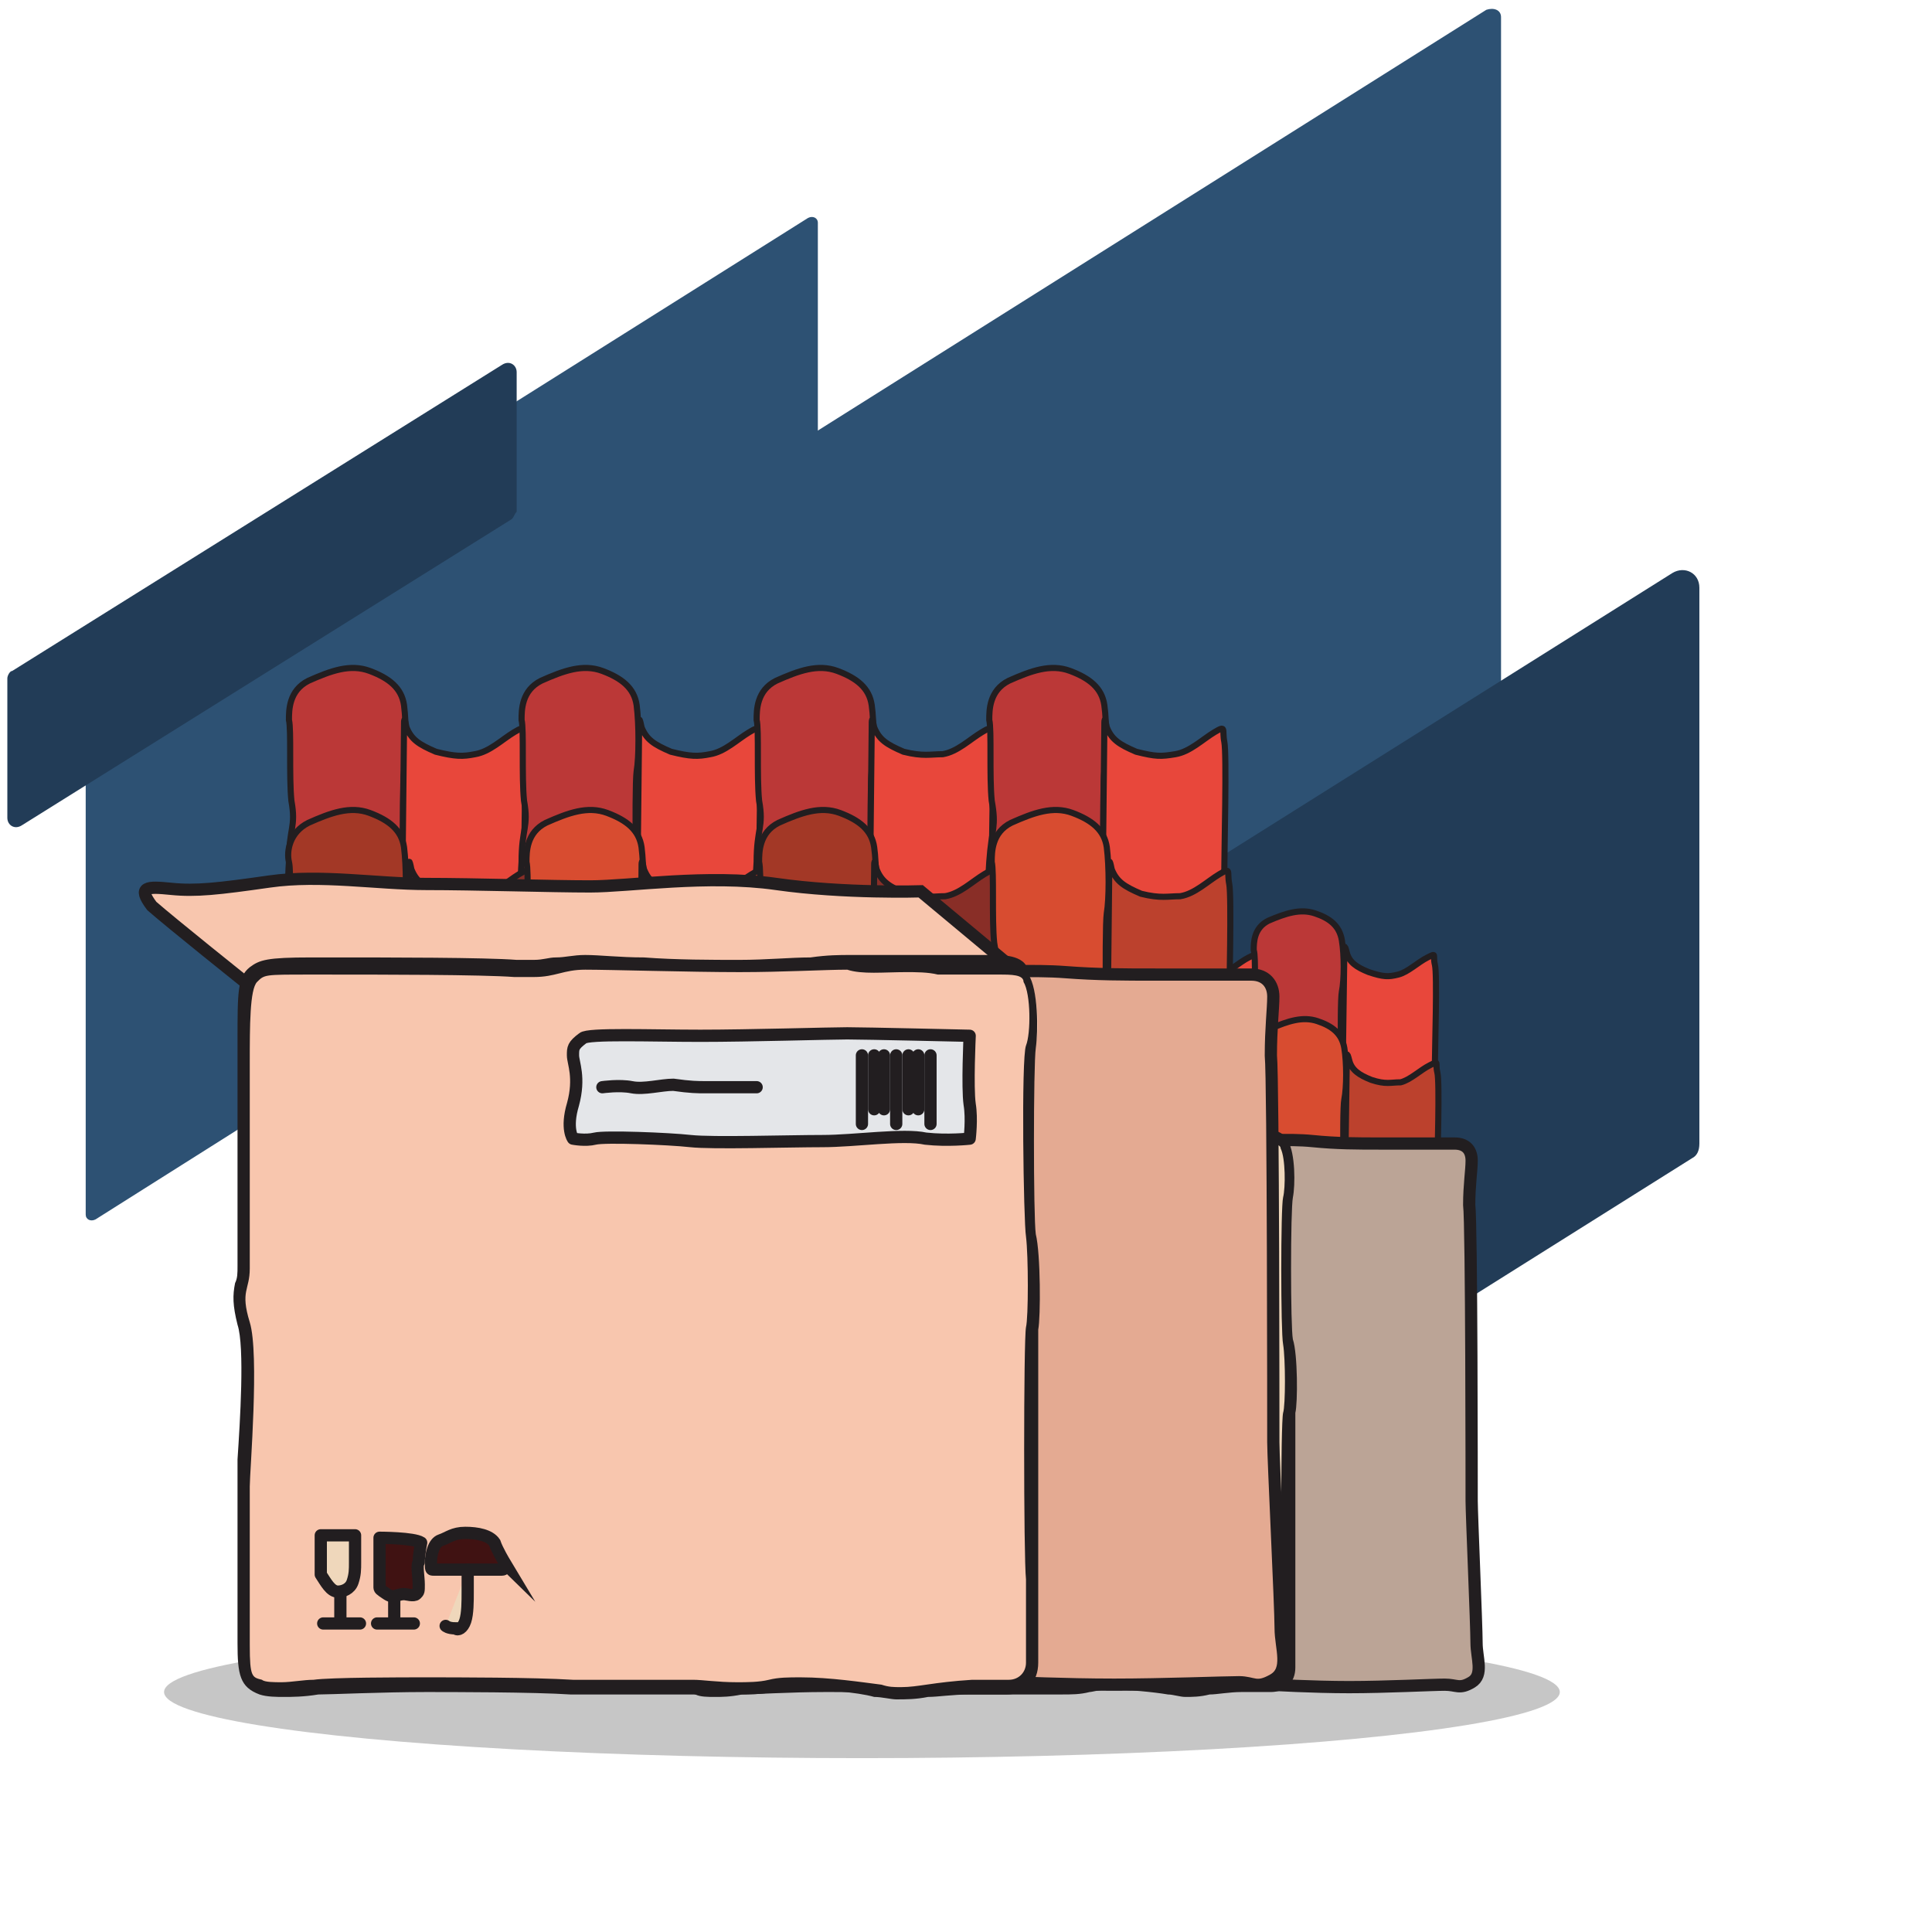 <?xml version="1.0" encoding="utf-8"?>
<!-- Generator: Adobe Illustrator 20.0.0, SVG Export Plug-In . SVG Version: 6.00 Build 0)  -->
<svg version="1.1" id="Слой_1" xmlns:sketch="http://www.bohemiancoding.com/sketch/ns"
	 xmlns="http://www.w3.org/2000/svg" xmlns:xlink="http://www.w3.org/1999/xlink" x="0px" y="0px" viewBox="0 0 78.9 78.9"
	 style="enable-background:new 0 0 78.9 78.9;" xml:space="preserve">
<style type="text/css">
	.st0{fill:#2D5173;}
	.st1{fill:#223C57;}
	.st2{fill:#C6C6C6;}
	.st3{fill:#BB3837;stroke:#221E20;stroke-width:0.25;stroke-miterlimit:10;}
	.st4{fill:#E8473B;stroke:#221E20;stroke-width:0.25;stroke-miterlimit:10;}
	.st5{fill:#A33826;stroke:#221E20;stroke-width:0.25;stroke-miterlimit:10;}
	.st6{fill:#892E27;stroke:#221E20;stroke-width:0.25;stroke-miterlimit:10;}
	.st7{fill:#D84C30;stroke:#221E20;stroke-width:0.25;stroke-miterlimit:10;}
	.st8{fill:#BC412D;stroke:#221E20;stroke-width:0.25;stroke-miterlimit:10;}
	.st9{fill:#D3BEA6;stroke:#221E20;stroke-width:0.5;stroke-miterlimit:10;}
	.st10{fill:#BBA496;stroke:#221E20;stroke-width:0.5;stroke-miterlimit:10;}
	.st11{fill:#EFD7BB;}
	.st12{fill:#221E20;}
	.st13{fill:#401212;stroke:#221E20;stroke-width:0.5;stroke-miterlimit:10;}
	.st14{fill:#EFD7BB;stroke:#221E20;stroke-width:0.5;stroke-linecap:round;stroke-miterlimit:10;}
	.st15{fill:#401212;stroke:#221E20;stroke-width:0.5;stroke-linejoin:round;stroke-miterlimit:10;}
	.st16{fill:#EFD7BB;stroke:#221E20;stroke-width:0.5;stroke-miterlimit:10;}
	.st17{fill:#EFD7BB;stroke:#221E20;stroke-width:0.5;stroke-linecap:round;stroke-linejoin:round;stroke-miterlimit:10;}
	.st18{fill:#E4E6E9;stroke:#221E20;stroke-width:0.5;stroke-linecap:round;stroke-linejoin:round;stroke-miterlimit:10;}
	.st19{fill:#F8C6AE;stroke:#221E20;stroke-width:0.5;stroke-miterlimit:10;}
	.st20{fill:#E4AA92;stroke:#221E20;stroke-width:0.5;stroke-miterlimit:10;}
	.st21{fill:#F8C6AE;}
</style>
<title>Group 43</title>
<desc>Created with Sketch.</desc>
<g>
	<path class="st0" d="M33.2,31.3L3.9,49.8c-0.2,0.1-0.4,0-0.4-0.2v-22c0-0.1,0-0.2,0.1-0.2L33,8.9c0.2-0.1,0.4,0,0.4,0.2V31
		C33.4,31.2,33.3,31.3,33.2,31.3z"/>
	<path class="st0" d="M60.7,0.4L7,34.2c-0.1,0.1-0.2,0.2-0.2,0.3v12.2c0,0.3,0.3,0.5,0.6,0.3l7.3-4.6v16c0,0.4,0.5,0.7,0.8,0.4
		l45.6-29c0.2-0.1,0.2-0.3,0.2-0.4V13v-0.3v-12C61.3,0.4,61,0.3,60.7,0.4z"/>
	<path class="st1" d="M69.1,47.3L35.2,68.6c-0.5,0.3-1.1,0-1.1-0.6V45.3c0-0.2,0.1-0.5,0.3-0.6l33.9-21.3c0.5-0.3,1.1,0,1.1,0.6
		v22.7C69.4,47,69.3,47.2,69.1,47.3z"/>
	<path class="st1" d="M20.9,21.2l-20,12.5c-0.3,0.2-0.6,0-0.6-0.3v-5.7c0-0.1,0.1-0.3,0.2-0.3l20-12.5c0.3-0.2,0.6,0,0.6,0.3v5.7
		C21,21,21,21.1,20.9,21.2z"/>
</g>
<ellipse class="st2" cx="35.2" cy="69.1" rx="28.5" ry="2.7"/>
<g>
	<g>
		<path class="st3" d="M29.3,47.5c0,0,0-0.5,0-0.9s-0.1-2.3,0-3.4c0-1.1,0.2-1.1,0.1-1.9c-0.1-0.8,0-2.2-0.1-2.5
			c0-0.3,0-0.9,0.6-1.2c0.7-0.3,1.3-0.5,1.9-0.3c0.6,0.2,1,0.5,1.1,1.1s0.1,1.6,0,2.1s0,5.1,0,5.5s0,1,0,1.3s-0.2-0.2-0.4-0.4
			c-0.4-0.4-0.5-0.5-1.3-0.5c-0.8,0.1-0.7-0.1-1.2,0.1S29.3,47.3,29.3,47.5z"/>
		<path class="st4" d="M33,47.5c0,0,0,0.6,0.7,0.9c0.6,0.2,1.5,0.4,2.1,0.1c0.6-0.3,0.9-0.6,0.9-1.1s0-3.4,0-4s0.1-3.6,0-4
			s0.1-0.5-0.3-0.3s-0.8,0.6-1.2,0.7s-0.6,0.1-1.2-0.1c-0.5-0.2-0.8-0.4-0.9-0.8c-0.1-0.4-0.1-0.2-0.1,0s-0.1,6.9-0.1,7.2
			C33,46.3,33,47.5,33,47.5z"/>
		<path class="st3" d="M36.6,47.5c0,0,0-0.5,0-0.9s-0.1-2.3,0-3.4c0-1.1,0.2-1.1,0.1-1.9c-0.1-0.8,0-2.2-0.1-2.5
			c0-0.3,0-0.9,0.6-1.2c0.7-0.3,1.3-0.5,1.9-0.3c0.6,0.2,1,0.5,1.1,1.1s0.1,1.6,0,2.1s0,5.1,0,5.5s0,1,0,1.3s-0.2-0.2-0.4-0.4
			c-0.4-0.4-0.5-0.5-1.3-0.5c-0.8,0.1-0.7-0.1-1.2,0.1S36.6,47.3,36.6,47.5z"/>
		<path class="st4" d="M40.3,47.5c0,0,0,0.6,0.7,0.9c0.6,0.2,1.5,0.4,2.1,0.1c0.6-0.3,0.9-0.6,0.9-1.1s0-3.4,0-4s0.1-3.6,0-4
			s0.1-0.5-0.3-0.3c-0.4,0.2-0.8,0.6-1.2,0.7s-0.6,0.1-1.2-0.1c-0.5-0.2-0.8-0.4-0.9-0.8c-0.1-0.4-0.1-0.2-0.1,0s-0.1,6.9-0.1,7.2
			C40.3,46.3,40.3,47.5,40.3,47.5z"/>
		<path class="st3" d="M43.9,47.5c0,0,0-0.5,0-0.9s-0.1-2.3,0-3.4c0-1.1,0.2-1.1,0.1-1.9c-0.1-0.8,0-2.2-0.1-2.5
			c0-0.3,0-0.9,0.6-1.2c0.7-0.3,1.3-0.5,1.9-0.3c0.6,0.2,1,0.5,1.1,1.1s0.1,1.6,0,2.1s0,5.1,0,5.5s0,1,0,1.3s-0.2-0.2-0.4-0.4
			c-0.4-0.4-0.5-0.5-1.3-0.5c-0.8,0.1-0.7-0.1-1.2,0.1S43.9,47.3,43.9,47.5z"/>
		<path class="st4" d="M47.6,47.5c0,0,0,0.6,0.7,0.9c0.6,0.2,1.5,0.4,2.1,0.1c0.6-0.3,0.9-0.6,0.9-1.1s0-3.4,0-4s0.1-3.6,0-4
			s0.1-0.5-0.3-0.3c-0.4,0.2-0.8,0.6-1.2,0.7c-0.4,0-0.6,0.1-1.2-0.1c-0.5-0.2-0.8-0.4-0.9-0.8c-0.1-0.4-0.1-0.2-0.1,0
			s-0.1,6.9-0.1,7.2C47.6,46.3,47.6,47.5,47.6,47.5z"/>
		<path class="st3" d="M51.2,47.5c0,0,0-0.5,0-0.9s-0.1-2.3,0-3.4s0.2-1.1,0.1-1.9c-0.1-0.8,0-2.2-0.1-2.5c0-0.3,0-0.9,0.6-1.2
			c0.7-0.3,1.3-0.5,1.9-0.3s1,0.5,1.1,1.1s0.1,1.6,0,2.1s0,5.1,0,5.5s0,1,0,1.3s-0.2-0.2-0.4-0.4c-0.4-0.4-0.5-0.5-1.3-0.5
			c-0.8,0.1-0.7-0.1-1.2,0.1S51.2,47.3,51.2,47.5z"/>
		<path class="st4" d="M54.9,47.5c0,0,0,0.6,0.7,0.9c0.6,0.2,1.5,0.4,2.1,0.1c0.6-0.3,0.9-0.6,0.9-1.1s0-3.4,0-4s0.1-3.6,0-4
			s0.1-0.5-0.3-0.3c-0.4,0.2-0.8,0.6-1.2,0.7s-0.6,0.1-1.2-0.1c-0.5-0.2-0.8-0.4-0.9-0.8c-0.1-0.4-0.1-0.2-0.1,0s-0.1,6.9-0.1,7.2
			C54.9,46.3,54.9,47.5,54.9,47.5z"/>
	</g>
	<g>
		<path class="st5" d="M29.3,51.9c0,0,0-0.5,0-0.9s-0.1-2.3,0-3.4c0-1.1,0.2-1.1,0.1-1.9c-0.1-0.8,0-2.2-0.1-2.5s0-0.9,0.6-1.2
			c0.7-0.3,1.3-0.5,1.9-0.3c0.6,0.2,1,0.5,1.1,1.1s0.1,1.6,0,2.1s0,5.1,0,5.5s0,1,0,1.3s-0.2-0.2-0.4-0.4c-0.4-0.4-0.5-0.5-1.3-0.5
			c-0.8,0.1-0.7-0.1-1.2,0.1C29.8,51.2,29.3,51.7,29.3,51.9z"/>
		<path class="st6" d="M33.1,51.9c0,0,0,0.6,0.7,0.9s1.5,0.4,2.1,0.1s0.9-0.6,0.9-1.1s0-3.4,0-4s0.1-3.6,0-4s0.1-0.5-0.3-0.3
			s-0.8,0.6-1.2,0.7c-0.4,0-0.6,0.1-1.2-0.1c-0.5-0.2-0.8-0.4-0.9-0.8c-0.1-0.4-0.1-0.2-0.1,0S33,50.2,33,50.5
			C33.1,50.7,33.1,51.9,33.1,51.9z"/>
		<path class="st7" d="M36.7,51.9c0,0,0-0.5,0-0.9s-0.1-2.3,0-3.4c0-1.1,0.2-1.1,0.1-1.9c-0.1-0.8,0-2.2-0.1-2.5
			c0-0.3,0-0.9,0.6-1.2c0.7-0.3,1.3-0.5,1.9-0.3s1,0.5,1.1,1.1s0.1,1.6,0,2.1s0,5.1,0,5.5s0,1,0,1.3s-0.2-0.2-0.4-0.4
			c-0.4-0.4-0.5-0.5-1.3-0.5c-0.8,0.1-0.7-0.1-1.2,0.1C37.1,51.2,36.7,51.7,36.7,51.9z"/>
		<path class="st8" d="M40.4,51.9c0,0,0,0.6,0.7,0.9s1.5,0.4,2.1,0.1c0.6-0.3,0.9-0.6,0.9-1.1s0-3.4,0-4s0.1-3.6,0-4
			s0.1-0.5-0.3-0.3s-0.8,0.6-1.2,0.7c-0.4,0-0.6,0.1-1.2-0.1c-0.5-0.2-0.8-0.4-0.9-0.8c-0.1-0.4-0.1-0.2-0.1,0s-0.1,6.9-0.1,7.2
			C40.4,50.7,40.4,51.9,40.4,51.9z"/>
		<path class="st5" d="M44,51.9c0,0,0-0.5,0-0.9s-0.1-2.3,0-3.4c0-1.1,0.2-1.1,0.1-1.9c-0.1-0.8,0-2.2-0.1-2.5c0-0.3,0-0.9,0.6-1.2
			c0.7-0.3,1.3-0.5,1.9-0.3s1,0.5,1.1,1.1s0.1,1.6,0,2.1s0,5.1,0,5.5s0,1,0,1.3s-0.2-0.2-0.4-0.4c-0.4-0.4-0.5-0.5-1.3-0.5
			c-0.8,0.1-0.7-0.1-1.2,0.1C44.4,51.2,44,51.7,44,51.9z"/>
		<path class="st6" d="M47.7,51.9c0,0,0,0.6,0.7,0.9s1.5,0.4,2.1,0.1c0.6-0.3,0.9-0.6,0.9-1.1s0-3.4,0-4s0.1-3.6,0-4
			s0.1-0.5-0.3-0.3s-0.8,0.6-1.2,0.7c-0.4,0-0.6,0.1-1.2-0.1c-0.5-0.2-0.8-0.4-0.9-0.8c-0.1-0.4-0.1-0.2-0.1,0s-0.1,6.9-0.1,7.2
			C47.7,50.7,47.7,51.9,47.7,51.9z"/>
		<path class="st7" d="M51.3,51.9c0,0,0-0.5,0-0.9s-0.1-2.3,0-3.4c0-1.1,0.2-1.1,0.1-1.9c-0.1-0.8,0-2.2-0.1-2.5
			c0-0.3,0-0.9,0.6-1.2c0.7-0.3,1.3-0.5,1.9-0.3c0.6,0.2,1,0.5,1.1,1.1s0.1,1.6,0,2.1s0,5.1,0,5.5s0,1,0,1.3s-0.2-0.2-0.4-0.4
			c-0.4-0.4-0.5-0.5-1.3-0.5c-0.8,0.1-0.7-0.1-1.2,0.1C51.7,51.2,51.3,51.7,51.3,51.9z"/>
		<path class="st8" d="M55,51.9c0,0,0,0.6,0.7,0.9s1.5,0.4,2.1,0.1c0.6-0.3,0.9-0.6,0.9-1.1s0-3.4,0-4s0.1-3.6,0-4s0.1-0.5-0.3-0.3
			s-0.8,0.6-1.2,0.7c-0.4,0-0.6,0.1-1.2-0.1c-0.5-0.2-0.8-0.4-0.9-0.8c-0.1-0.4-0.1-0.2-0.1,0s-0.1,6.9-0.1,7.2
			C55,50.7,55,51.9,55,51.9z"/>
	</g>
</g>
<path class="st9" d="M52.3,46.8l-3.2-2.7c0,0-2.4,0.1-4.5-0.2S40,44,38.8,44s-3.6-0.1-5.1-0.1s-3.4-0.3-5-0.1s-2.3,0.3-3.1,0.2
	s-1.1-0.1-0.6,0.5c0.6,0.6,2.9,2.4,2.9,2.4s9.8,0.9,10.1,0.9s10.5,0,10.5,0L52.3,46.8z"/>
<g>
	<path class="st10" d="M51.3,46.6c0,0,1.3-0.1,2.3,0s1.8,0.1,2.8,0.1c1.1,0,2.5,0,3,0s0.7,0.3,0.7,0.7s-0.1,1-0.1,1.8
		c0.1,0.8,0.1,11.6,0.1,12.1s0.2,5.1,0.2,5.8c0,0.6,0.3,1.3-0.2,1.6c-0.5,0.3-0.6,0.1-1.1,0.1s-2.4,0.1-3.9,0.1s-3.2-0.1-3.2-0.1
		l-1.5-0.5L48.2,51L51.3,46.6z"/>
	<g>
		<path class="st11" d="M48.5,69.2c-0.2,0-0.4,0-0.6-0.1c-0.6-0.1-1.6-0.2-2.4-0.2c-0.4,0-0.7,0-0.9,0.1c-0.3,0.1-0.6,0.1-1.1,0.1
			c-0.3,0-0.6,0-0.9,0c-0.2,0-0.4,0-0.5,0s-0.1,0-0.1,0c-0.3,0-1,0-1.6,0c-0.7,0-1.4,0-2,0C37.2,69,34.7,69,33.8,69
			c-1,0-3,0-3.5,0.1c-0.3,0-0.7,0.1-1.1,0.1c-0.3,0-0.5,0-0.7-0.1c-0.5-0.2-0.6-0.4-0.6-1.4v-5c0-0.1,0-0.4,0-0.8
			c0.1-1.2,0.2-3.6,0-4.3s-0.1-0.9-0.1-1.2c0-0.1,0.1-0.3,0.1-0.6v-7c0-1.4,0-1.9,0.3-2.1c0.3-0.2,0.4-0.3,1.8-0.3h0.5
			c2.1,0,5,0,6,0.1c0.2,0,0.4,0,0.6,0c0.3,0,0.5,0,0.7-0.1c0.2,0,0.5-0.1,0.8-0.1c0.4,0,1,0,1.8,0.1c1,0,2.2,0.1,3,0.1
			s1.6,0,2.2-0.1c0.5,0,0.8,0,1.1,0c0.2,0,0.5,0,0.8,0s0.7,0,1.1,0c0.4,0,0.7,0,1,0.1c0.2,0,0.4,0,0.6,0c0.2,0,0.4,0,0.7,0
			c0.2,0,0.4,0,0.6,0c0.4,0,0.9,0,1.1,0.4c0.2,0.5,0.3,1.7,0.1,2.2c-0.1,0.4-0.1,5.4,0,5.9c0.1,0.6,0.1,2.6,0,2.9
			c-0.1,0.4-0.1,7,0,7.8c0,0.5,0,1.8,0,2.6c0,0.4-0.3,0.7-0.7,0.7l0,0c-0.3,0-0.7,0-1.2,0c-0.6,0-1,0.1-1.3,0.1
			C49.1,69.2,48.8,69.2,48.5,69.2z"/>
		<path class="st12" d="M48.6,46.6c0.3,0,0.7,0,1,0.1c0.2,0,0.4,0,0.6,0c0.4,0,0.9,0,1.3,0c0.4,0,0.8,0,0.8,0.2
			c0.2,0.4,0.2,1.6,0.1,2c-0.1,0.4-0.1,5.5,0,6c0.1,0.6,0.1,2.5,0,2.8c-0.1,0.4-0.1,7.2,0,7.9c0,0.5,0,1.8,0,2.6
			c0,0.3-0.2,0.5-0.5,0.5l0,0h-0.1c-0.3,0-0.6,0-1.1,0c-1.2,0.1-1.7,0.2-2.2,0.2c-0.2,0-0.4,0-0.6-0.1c-0.6-0.1-1.6-0.2-2.5-0.2
			c-0.4,0-0.7,0-1,0.1s-0.7,0.1-1,0.1c-0.6,0-1.1-0.1-1.4-0.1c-0.1,0-0.1,0-0.2,0c-0.2,0-0.9,0-1.6,0c-0.7,0-1.4,0-1.9,0
			c-1.2-0.1-3.7-0.1-4.6-0.1c-0.8,0-3,0-3.5,0.1c-0.3,0-0.7,0.1-1,0.1c-0.2,0-0.5,0-0.6-0.1c-0.3-0.1-0.4-0.1-0.4-1.1s0-4.5,0-5
			s0.3-4.1,0-5.1s0-1,0-1.7c0-0.8,0-5.3,0-6.4s0-2.3,0.2-2.5s0.2-0.2,1.6-0.2c0.1,0,0.3,0,0.5,0c1.7,0,4.9,0,5.9,0.1
			c0.2,0,0.4,0,0.6,0c0.7,0,0.9-0.2,1.6-0.2c0.8,0,3.3,0.1,4.8,0.1c1.4,0,2.7-0.1,3.4-0.1C47.2,46.7,47.9,46.6,48.6,46.6 M48.6,46.1
			c-0.4,0-0.8,0-1.1,0s-0.5,0-0.7,0c-0.3,0-0.7,0-1.2,0.1c-0.6,0-1.4,0.1-2.2,0.1s-2,0-3-0.1c-0.8,0-1.4-0.1-1.8-0.1
			c-0.4,0-0.6,0.1-0.9,0.1c-0.2,0-0.4,0.1-0.7,0.1c-0.2,0-0.3,0-0.5,0c-1-0.1-3.9-0.1-6-0.1h-0.3H30c-1.4,0-1.6,0.1-1.9,0.3
			c-0.4,0.3-0.4,0.8-0.4,2.3v0.6v6.4c0,0.2,0,0.4-0.1,0.5c-0.1,0.4-0.1,0.7,0.1,1.3c0.2,0.7,0.1,3.1,0,4.2c0,0.4,0,0.7,0,0.8v5
			c0,1,0.1,1.4,0.7,1.6c0.2,0.1,0.5,0.1,0.8,0.1s0.6,0,1.1-0.1c0.4,0,2-0.1,3.4-0.1c0.8,0,3.4,0,4.5,0.1c0.5,0,1.2,0,2,0
			c0.3,0,1.3,0,1.6,0h0.1c0.1,0,0.3,0,0.5,0c0.3,0,0.6,0,0.9,0c0.5,0,0.8,0,1.2-0.1c0.1,0,0.4-0.1,0.8-0.1c0.8,0,1.8,0.1,2.4,0.2
			c0.2,0,0.5,0.1,0.7,0.1c0.3,0,0.6,0,1-0.1c0.3,0,0.8-0.1,1.3-0.1c0.4,0,0.8,0,1.1,0h0.1c0.6,0,1-0.4,1-1c0-0.7,0-2.1,0-2.6
			c0-0.8,0-7.3,0-7.8c0.1-0.4,0.1-2.4-0.1-3c-0.1-0.5-0.1-5.3,0-5.8s0.1-1.8-0.2-2.3c-0.2-0.5-0.9-0.5-1.3-0.5c-0.2,0-0.4,0-0.6,0
			c-0.2,0-0.4,0-0.7,0c-0.2,0-0.4,0-0.5,0C49.3,46.1,49,46.1,48.6,46.1L48.6,46.1z"/>
	</g>
	<g>
		<path class="st13" d="M36,65.3c0,0,0,0-0.4,0c-0.3,0-0.5,0-0.7,0s-0.3,0-0.5,0s-0.5,0-0.5,0c-0.1,0-0.1,0-0.1-0.2s0.1-0.6,0.3-0.7
			s0.4-0.2,0.8-0.2s0.8,0.1,0.9,0.3c0.1,0.2,0.3,0.6,0.3,0.6S36.1,65.3,36,65.3z"/>
		<path class="st14" d="M34.9,65.3c0,0,0,0.4,0,0.7c0,0.3,0,0.7-0.1,0.9c-0.1,0.2-0.2,0.3-0.3,0.2c-0.2,0-0.3-0.1-0.3-0.1"/>
		<path class="st15" d="M32.1,64.3c0,0,0,0.4,0,0.6s0,0.3,0,0.5s0,0.3,0,0.4s0,0.1,0.2,0.2s0.3,0,0.5,0c0.1,0,0.3,0.1,0.4,0
			s0.1-0.1,0.1-0.3c0-0.2-0.1-0.6,0-0.7c0-0.2,0.1-0.6,0.1-0.6C33.2,64.3,32.1,64.3,32.1,64.3z"/>
		<path class="st16" d="M32.6,66c0,0,0,0.3,0,0.5s0,0.6,0,0.6"/>
		<path class="st14" d="M33.2,67c0,0-0.5,0-0.6,0s-0.5,0-0.5,0"/>
		<path class="st16" d="M30.9,66c0,0,0,0.3,0,0.5s0,0.6,0,0.6"/>
		<path class="st14" d="M31.5,67c0,0-0.5,0-0.6,0s-0.5,0-0.5,0"/>
		<path class="st17" d="M31.4,64.3c0,0,0,0.1,0,0.4s0,0.3,0,0.4c0,0.2,0,0.4-0.1,0.6C31.2,65.9,31,66,30.8,66s-0.4-0.3-0.5-0.5
			c0-0.2,0-0.3,0-0.7s0-0.5,0-0.5H31.4z"/>
	</g>
	<g>
		<path class="st18" d="M50.6,48.6c0,0-3.3-0.1-3.8-0.1s-3.1,0.1-4.6,0.1s-3.5-0.1-3.7,0.1c-0.3,0.2-0.3,0.3-0.3,0.5s0.2,0.7,0,1.5
			s0,1.1,0,1.1s0.4,0.1,0.7,0s2.3,0,3,0.1s3.1,0,4.1,0s2.5-0.2,3.2-0.1s1.4,0,1.4,0s0.1-0.6,0-1.1C50.5,50.2,50.6,48.6,50.6,48.6z"
			/>
		<path class="st18" d="M39.1,50.2c0,0,0.5-0.1,0.9,0s0.9-0.1,1.3-0.1c0.5,0.1,0.8,0.1,1,0.1s1.6,0,1.6,0"/>
		<g>
			<path class="st18" d="M47.2,49.2c0,0,0,1.4,0,1.6c0,0.2,0,0.5,0,0.5"/>
			<path class="st18" d="M48.3,49.2c0,0,0,1.4,0,1.6s0,0.5,0,0.5"/>
			<path class="st18" d="M49.4,49.2c0,0,0,1.4,0,1.6s0,0.5,0,0.5"/>
			<path class="st18" d="M47.6,49.2c0,0,0,1.2,0,1.3s0,0.4,0,0.4"/>
			<path class="st18" d="M47.9,49.2c0,0,0,1.2,0,1.3s0,0.4,0,0.4"/>
			<path class="st18" d="M48.7,49.2c0,0,0,1.2,0,1.3c0,0.2,0,0.4,0,0.4"/>
			<path class="st18" d="M49,49.2c0,0,0,1.2,0,1.3c0,0.2,0,0.4,0,0.4"/>
		</g>
	</g>
</g>
<g>
	<g>
		<g>
			<path class="st3" d="M11.8,40.8c0,0,0-0.7,0-1.2c0-0.5-0.1-3,0-4.4c0-1.4,0.3-1.4,0.1-2.5c-0.1-1,0-2.9-0.1-3.3
				c0-0.4,0-1.2,0.8-1.6c0.9-0.4,1.7-0.7,2.5-0.4c0.8,0.3,1.3,0.7,1.4,1.4c0.1,0.8,0.1,2.1,0,2.7c-0.1,0.7,0,6.7,0,7.2
				c0,0.5,0,1.3,0,1.7c0,0.4-0.3-0.3-0.5-0.5c-0.5-0.5-0.7-0.7-1.7-0.7c-1,0.1-0.9-0.1-1.6,0.1C12.1,39.8,11.8,40.6,11.8,40.8z"/>
			<path class="st4" d="M16.6,40.8c0,0,0,0.8,0.9,1.2c0.8,0.3,2,0.5,2.7,0.1c0.8-0.4,1.2-0.8,1.2-1.4s0-4.4,0-5.2s0.1-4.7,0-5.2
				c-0.1-0.5,0.1-0.7-0.4-0.4c-0.5,0.3-1,0.8-1.6,0.9c-0.5,0.1-0.8,0.1-1.6-0.1c-0.7-0.3-1-0.5-1.2-1c-0.1-0.5-0.1-0.3-0.1,0
				c0,0.3-0.1,9-0.1,9.4C16.6,39.3,16.6,40.8,16.6,40.8z"/>
			<path class="st3" d="M21.3,40.8c0,0,0-0.7,0-1.2c0-0.5-0.1-3,0-4.4c0-1.4,0.3-1.4,0.1-2.5c-0.1-1,0-2.9-0.1-3.3
				c0-0.4,0-1.2,0.8-1.6c0.9-0.4,1.7-0.7,2.5-0.4c0.8,0.3,1.3,0.7,1.4,1.4c0.1,0.8,0.1,2.1,0,2.7c-0.1,0.7,0,6.7,0,7.2
				c0,0.5,0,1.3,0,1.7c0,0.4-0.3-0.3-0.5-0.5c-0.5-0.5-0.7-0.7-1.7-0.7c-1,0.1-0.9-0.1-1.6,0.1C21.6,39.8,21.3,40.6,21.3,40.8z"/>
			<path class="st4" d="M26.2,40.8c0,0,0,0.8,0.9,1.2c0.8,0.3,2,0.5,2.7,0.1c0.8-0.4,1.2-0.8,1.2-1.4s0-4.4,0-5.2s0.1-4.7,0-5.2
				c-0.1-0.5,0.1-0.7-0.4-0.4c-0.5,0.3-1,0.8-1.6,0.9c-0.5,0.1-0.8,0.1-1.6-0.1c-0.7-0.3-1-0.5-1.2-1c-0.1-0.5-0.1-0.3-0.1,0
				c0,0.3-0.1,9-0.1,9.4C26.2,39.3,26.2,40.8,26.2,40.8z"/>
			<path class="st3" d="M30.9,40.8c0,0,0-0.7,0-1.2c0-0.5-0.1-3,0-4.4c0-1.4,0.3-1.4,0.1-2.5c-0.1-1,0-2.9-0.1-3.3
				c0-0.4,0-1.2,0.8-1.6c0.9-0.4,1.7-0.7,2.5-0.4c0.8,0.3,1.3,0.7,1.4,1.4s0.1,2.1,0,2.7c-0.1,0.7,0,6.7,0,7.2c0,0.5,0,1.3,0,1.7
				c0,0.4-0.3-0.3-0.5-0.5c-0.5-0.5-0.7-0.7-1.7-0.7c-1,0.1-0.9-0.1-1.6,0.1C31.1,39.8,30.9,40.6,30.9,40.8z"/>
			<path class="st4" d="M35.7,40.8c0,0,0,0.8,0.9,1.2c0.8,0.3,2,0.5,2.7,0.1c0.8-0.4,1.2-0.8,1.2-1.4s0-4.4,0-5.2s0.1-4.7,0-5.2
				s0.1-0.7-0.4-0.4c-0.5,0.3-1,0.8-1.6,0.9c-0.5,0-0.8,0.1-1.6-0.1c-0.7-0.3-1-0.5-1.2-1c-0.1-0.5-0.1-0.3-0.1,0
				c0,0.3-0.1,9-0.1,9.4C35.7,39.3,35.7,40.8,35.7,40.8z"/>
			<path class="st3" d="M40.4,40.8c0,0,0-0.7,0-1.2c0-0.5-0.1-3,0-4.4c0.1-1.4,0.3-1.4,0.1-2.5c-0.1-1,0-2.9-0.1-3.3
				c0-0.4,0-1.2,0.8-1.6c0.9-0.4,1.7-0.7,2.5-0.4c0.8,0.3,1.3,0.7,1.4,1.4s0.1,2.1,0,2.7c-0.1,0.7,0,6.7,0,7.2c0,0.5,0,1.3,0,1.7
				c0,0.4-0.3-0.3-0.5-0.5c-0.5-0.5-0.7-0.7-1.7-0.7c-1,0.1-0.9-0.1-1.6,0.1C40.7,39.8,40.4,40.6,40.4,40.8z"/>
			<path class="st4" d="M45.2,40.8c0,0,0,0.8,0.9,1.2c0.8,0.3,2,0.5,2.7,0.1c0.8-0.4,1.2-0.8,1.2-1.4s0-4.4,0-5.2s0.1-4.7,0-5.2
				c-0.1-0.5,0.1-0.7-0.4-0.4c-0.5,0.3-1,0.8-1.6,0.9s-0.8,0.1-1.6-0.1c-0.7-0.3-1-0.5-1.2-1c-0.1-0.5-0.1-0.3-0.1,0
				c0,0.3-0.1,9-0.1,9.4C45.2,39.3,45.2,40.8,45.2,40.8z"/>
		</g>
		<g>
			<path class="st5" d="M11.8,46.6c0,0,0-0.7,0-1.2s-0.1-3,0-4.4c0-1.4,0.3-1.4,0.1-2.5c-0.1-1,0-2.9-0.1-3.3s0-1.2,0.8-1.6
				c0.9-0.4,1.7-0.7,2.5-0.4c0.8,0.3,1.3,0.7,1.4,1.4c0.1,0.8,0.1,2.1,0,2.7c-0.1,0.7,0,6.7,0,7.2c0,0.5,0,1.3,0,1.7
				s-0.3-0.3-0.5-0.5c-0.5-0.5-0.7-0.7-1.7-0.7c-1,0.1-0.9-0.1-1.6,0.1C12.4,45.7,11.8,46.3,11.8,46.6z"/>
			<path class="st6" d="M16.8,46.6c0,0,0,0.8,0.9,1.2c0.9,0.4,2,0.5,2.7,0.1c0.8-0.4,1.2-0.8,1.2-1.4s0-4.4,0-5.2s0.1-4.7,0-5.2
				c-0.1-0.5,0.1-0.7-0.4-0.4c-0.5,0.3-1,0.8-1.6,0.9c-0.5,0-0.8,0.1-1.6-0.1c-0.7-0.3-1-0.5-1.2-1c-0.1-0.5-0.1-0.3-0.1,0
				s-0.1,9-0.1,9.4C16.8,45,16.8,46.6,16.8,46.6z"/>
			<path class="st7" d="M21.5,46.6c0,0,0-0.7,0-1.2s-0.1-3,0-4.4c0-1.4,0.3-1.4,0.1-2.5c-0.1-1,0-2.9-0.1-3.3c0-0.4,0-1.2,0.8-1.6
				c0.9-0.4,1.7-0.7,2.5-0.4s1.3,0.7,1.4,1.4c0.1,0.8,0.1,2.1,0,2.7c-0.1,0.7,0,6.7,0,7.2c0,0.5,0,1.3,0,1.7s-0.3-0.3-0.5-0.5
				c-0.5-0.5-0.7-0.7-1.7-0.7c-1,0.1-0.9-0.1-1.6,0.1C22,45.7,21.5,46.3,21.5,46.6z"/>
			<path class="st8" d="M26.3,46.6c0,0,0,0.8,0.9,1.2c0.9,0.4,2,0.5,2.7,0.1c0.8-0.4,1.2-0.8,1.2-1.4s0-4.4,0-5.2s0.1-4.7,0-5.2
				c-0.1-0.5,0.1-0.7-0.4-0.4c-0.5,0.3-1,0.8-1.6,0.9c-0.5,0-0.8,0.1-1.6-0.1c-0.7-0.3-1-0.5-1.2-1c-0.1-0.5-0.1-0.3-0.1,0
				s-0.1,9-0.1,9.4C26.3,45,26.3,46.6,26.3,46.6z"/>
			<path class="st5" d="M31,46.6c0,0,0-0.7,0-1.2s-0.1-3,0-4.4c0-1.4,0.3-1.4,0.1-2.5c-0.1-1,0-2.9-0.1-3.3c0-0.4,0-1.2,0.8-1.6
				c0.9-0.4,1.7-0.7,2.5-0.4c0.8,0.3,1.3,0.7,1.4,1.4s0.1,2.1,0,2.7s0,6.7,0,7.2c0,0.5,0,1.3,0,1.7s-0.3-0.3-0.5-0.5
				c-0.5-0.5-0.7-0.7-1.7-0.7c-1,0.1-0.9-0.1-1.6,0.1C31.5,45.7,31,46.3,31,46.6z"/>
			<path class="st6" d="M35.8,46.6c0,0,0,0.8,0.9,1.2c0.9,0.4,2,0.5,2.7,0.1c0.8-0.4,1.2-0.8,1.2-1.4s0-4.4,0-5.2s0.1-4.7,0-5.2
				c-0.1-0.5,0.1-0.7-0.4-0.4c-0.5,0.3-1,0.8-1.6,0.9c-0.5,0-0.8,0.1-1.6-0.1c-0.7-0.3-1-0.5-1.2-1c-0.1-0.5-0.1-0.3-0.1,0
				s-0.1,9-0.1,9.4C35.8,45,35.8,46.6,35.8,46.6z"/>
			<path class="st7" d="M40.5,46.6c0,0,0-0.7,0-1.2s-0.1-3,0-4.4c0-1.4,0.3-1.4,0.1-2.5c-0.1-1,0-2.9-0.1-3.3c0-0.4,0-1.2,0.8-1.6
				c0.9-0.4,1.7-0.7,2.5-0.4c0.8,0.3,1.3,0.7,1.4,1.4c0.1,0.8,0.1,2.1,0,2.7c-0.1,0.7,0,6.7,0,7.2c0,0.5,0,1.3,0,1.7
				s-0.3-0.3-0.5-0.5c-0.5-0.5-0.7-0.7-1.7-0.7c-1,0.1-0.9-0.1-1.6,0.1C41,45.7,40.5,46.3,40.5,46.6z"/>
			<path class="st8" d="M45.4,46.6c0,0,0,0.8,0.9,1.2c0.9,0.4,2,0.5,2.7,0.1c0.8-0.4,1.2-0.8,1.2-1.4s0-4.4,0-5.2s0.1-4.7,0-5.2
				c-0.1-0.5,0.1-0.7-0.4-0.4c-0.5,0.3-1,0.8-1.6,0.9c-0.5,0-0.8,0.1-1.6-0.1c-0.7-0.3-1-0.5-1.2-1c-0.1-0.5-0.1-0.3-0.1,0
				s-0.1,9-0.1,9.4C45.4,45,45.4,46.6,45.4,46.6z"/>
		</g>
	</g>
	<path class="st19" d="M41.8,39.9l-4.2-3.5c0,0-3.1,0.1-5.9-0.3s-6,0.1-7.6,0.1s-4.7-0.1-6.7-0.1S13.1,35.7,11,36
		c-2.1,0.3-3,0.4-4,0.3s-1.4-0.1-0.8,0.7C7,37.7,10,40.1,10,40.1s12.8,1.2,13.2,1.2s13.7,0,13.7,0L41.8,39.9z"/>
	<g>
		<path class="st20" d="M40.5,39.7c0,0,1.7-0.1,3,0c1.3,0.1,2.4,0.1,3.7,0.1c1.4,0,3.3,0,3.9,0s0.9,0.4,0.9,0.9
			c0,0.5-0.1,1.3-0.1,2.4c0.1,1,0.1,15.1,0.1,15.8s0.3,6.7,0.3,7.6c0,0.8,0.4,1.7-0.3,2.1c-0.7,0.4-0.8,0.1-1.4,0.1
			s-3.1,0.1-5.1,0.1c-2,0-4.2-0.1-4.2-0.1l-2-0.7l-2.9-22.6L40.5,39.7z"/>
		<g>
			<path class="st21" d="M36.9,69.2c-0.3,0-0.5,0-0.8-0.1c-0.8-0.1-2.1-0.3-3.1-0.3c-0.5,0-0.9,0-1.2,0.1C31.4,69,31,69,30.3,69
				c-0.4,0-0.8,0-1.2,0c-0.3,0-0.5,0-0.7,0c-0.1,0-0.1,0-0.1,0c-0.4,0-1.3,0-2.1,0c-0.9,0-1.8,0-2.6,0c-1.6-0.1-4.8-0.1-6-0.1
				c-1.3,0-3.9,0-4.6,0.1c-0.4,0-0.9,0.1-1.4,0.1c-0.4,0-0.7,0-0.9-0.1c-0.7-0.3-0.8-0.5-0.8-1.8v-6.5c0-0.1,0-0.5,0-1
				c0.1-1.6,0.3-4.7,0-5.6c-0.3-0.9-0.1-1.2-0.1-1.6c0-0.1,0.1-0.4,0.1-0.8v-9.1c0-1.8,0-2.5,0.4-2.7c0.4-0.3,0.5-0.4,2.4-0.4h0.7
				c2.7,0,6.5,0,7.8,0.1c0.3,0,0.5,0,0.8,0c0.4,0,0.7,0,0.9-0.1c0.3,0,0.7-0.1,1-0.1c0.5,0,1.3,0,2.4,0.1c1.3,0,2.9,0.1,3.9,0.1
				s2.1,0,2.9-0.1c0.7,0,1,0,1.4,0c0.3,0,0.7,0,1,0s0.9,0,1.4,0c0.5,0,0.9,0,1.3,0.1c0.3,0,0.5,0,0.8,0c0.3,0,0.5,0,0.9,0
				c0.3,0,0.5,0,0.8,0c0.5,0,1.2,0,1.4,0.5c0.3,0.7,0.4,2.2,0.1,2.9c-0.1,0.5-0.1,7.1,0,7.7c0.1,0.8,0.1,3.4,0,3.8
				c-0.1,0.5-0.1,9.1,0,10.2c0,0.7,0,2.4,0,3.4c0,0.5-0.4,0.9-0.9,0.9l0,0c-0.4,0-0.9,0-1.6,0c-0.8,0-1.3,0.1-1.7,0.1
				C37.6,69.2,37.3,69.2,36.9,69.2z"/>
			<path class="st12" d="M37,39.7c0.4,0,0.9,0,1.3,0.1c0.3,0,0.5,0,0.8,0c0.5,0,1.2,0,1.7,0s1,0,1,0.3c0.3,0.5,0.3,2.1,0.1,2.6
				s-0.1,7.2,0,7.8c0.1,0.8,0.1,3.3,0,3.7c-0.1,0.5-0.1,9.4,0,10.3c0,0.7,0,2.4,0,3.4c0,0.4-0.3,0.7-0.7,0.7l0,0h-0.1
				c-0.4,0-0.8,0-1.4,0c-1.6,0.1-2.2,0.3-2.9,0.3c-0.3,0-0.5,0-0.8-0.1c-0.8-0.1-2.1-0.3-3.3-0.3c-0.5,0-0.9,0-1.3,0.1
				c-0.4,0.1-0.9,0.1-1.3,0.1c-0.8,0-1.4-0.1-1.8-0.1c-0.1,0-0.1,0-0.3,0c-0.3,0-1.2,0-2.1,0c-0.9,0-1.8,0-2.5,0
				c-1.6-0.1-4.8-0.1-6-0.1c-1,0-3.9,0-4.6,0.1c-0.4,0-0.9,0.1-1.3,0.1c-0.3,0-0.7,0-0.8-0.1c-0.4-0.1-0.5-0.1-0.5-1.4s0-5.9,0-6.5
				s0.4-5.4,0-6.7c-0.4-1.3,0-1.3,0-2.2c0-1,0-6.9,0-8.4s0-3,0.3-3.3c0.3-0.3,0.3-0.3,2.1-0.3c0.1,0,0.4,0,0.7,0
				c2.2,0,6.4,0,7.7,0.1c0.3,0,0.5,0,0.8,0c0.9,0,1.2-0.3,2.1-0.3c1,0,4.3,0.1,6.3,0.1c1.8,0,3.5-0.1,4.4-0.1
				C35.2,39.8,36.1,39.7,37,39.7 M37,39c-0.5,0-1,0-1.4,0s-0.7,0-0.9,0c-0.4,0-0.9,0-1.6,0.1c-0.8,0-1.8,0.1-2.9,0.1s-2.6,0-3.9-0.1
				c-1,0-1.8-0.1-2.4-0.1c-0.5,0-0.8,0.1-1.2,0.1c-0.3,0-0.5,0.1-0.9,0.1c-0.3,0-0.4,0-0.7,0c-1.3-0.1-5.1-0.1-7.8-0.1H13h-0.3
				c-1.8,0-2.1,0.1-2.5,0.4c-0.5,0.4-0.5,1-0.5,3v0.8v8.4c0,0.3,0,0.5-0.1,0.7c-0.1,0.5-0.1,0.9,0.1,1.7c0.3,0.9,0.1,4,0,5.5
				c0,0.5,0,0.9,0,1v6.5c0,1.3,0.1,1.8,0.9,2.1c0.3,0.1,0.7,0.1,1,0.1s0.8,0,1.4-0.1c0.5,0,2.6-0.1,4.4-0.1c1,0,4.4,0,5.9,0.1
				c0.7,0,1.6,0,2.6,0c0.4,0,1.7,0,2.1,0h0.1c0.1,0,0.4,0,0.7,0c0.4,0,0.8,0,1.2,0c0.7,0,1,0,1.6-0.1c0.1,0,0.5-0.1,1-0.1
				c1,0,2.4,0.1,3.1,0.3c0.3,0,0.7,0.1,0.9,0.1c0.4,0,0.8,0,1.3-0.1c0.4,0,1-0.1,1.7-0.1c0.5,0,1,0,1.4,0h0.1c0.8,0,1.3-0.5,1.3-1.3
				c0-0.9,0-2.7,0-3.4c0-1,0-9.5,0-10.2c0.1-0.5,0.1-3.1-0.1-3.9c-0.1-0.7-0.1-6.9,0-7.6c0.1-0.7,0.1-2.4-0.3-3C42,39,41,39,40.5,39
				c-0.3,0-0.5,0-0.8,0c-0.3,0-0.5,0-0.9,0c-0.3,0-0.5,0-0.7,0C37.9,39,37.5,39,37,39L37,39z"/>
		</g>
		<g>
			<path class="st13" d="M20.5,64.1c0,0,0,0-0.5,0c-0.4,0-0.7,0-0.9,0c-0.3,0-0.4,0-0.7,0c-0.3,0-0.7,0-0.7,0c-0.1,0-0.1,0-0.1-0.3
				c0-0.3,0.1-0.8,0.4-0.9c0.3-0.1,0.5-0.3,1-0.3c0.5,0,1,0.1,1.2,0.4c0.1,0.3,0.4,0.8,0.4,0.8S20.7,64.1,20.5,64.1z"/>
			<path class="st14" d="M19.1,64.1c0,0,0,0.5,0,0.9c0,0.4,0,0.9-0.1,1.2c-0.1,0.3-0.3,0.4-0.4,0.3c-0.3,0-0.4-0.1-0.4-0.1"/>
			<path class="st15" d="M15.5,62.8c0,0,0,0.5,0,0.8c0,0.3,0,0.4,0,0.7c0,0.3,0,0.4,0,0.5s0,0.1,0.3,0.3s0.4,0,0.7,0
				c0.1,0,0.4,0.1,0.5,0s0.1-0.1,0.1-0.4c0-0.3-0.1-0.8,0-0.9c0-0.3,0.1-0.8,0.1-0.8C16.9,62.8,15.5,62.8,15.5,62.8z"/>
			<path class="st16" d="M16.1,65c0,0,0,0.4,0,0.7s0,0.8,0,0.8"/>
			<path class="st14" d="M16.9,66.3c0,0-0.7,0-0.8,0c-0.1,0-0.7,0-0.7,0"/>
			<path class="st16" d="M13.9,65c0,0,0,0.4,0,0.7s0,0.8,0,0.8"/>
			<path class="st14" d="M14.7,66.3c0,0-0.7,0-0.8,0s-0.7,0-0.7,0"/>
			<path class="st17" d="M14.5,62.8c0,0,0,0.1,0,0.5c0,0.4,0,0.4,0,0.5c0,0.3,0,0.5-0.1,0.8C14.3,64.9,14,65,13.8,65
				c-0.3,0-0.5-0.4-0.7-0.7c0-0.3,0-0.4,0-0.9s0-0.7,0-0.7H14.5z"/>
		</g>
		<g>
			<path class="st18" d="M39.6,42.3c0,0-4.3-0.1-5-0.1s-4,0.1-6,0.1s-4.6-0.1-4.8,0.1c-0.4,0.3-0.4,0.4-0.4,0.7s0.3,0.9,0,2
				c-0.3,1,0,1.4,0,1.4s0.5,0.1,0.9,0c0.4-0.1,3,0,3.9,0.1c0.9,0.1,4,0,5.4,0c1.3,0,3.3-0.3,4.2-0.1c0.9,0.1,1.8,0,1.8,0
				s0.1-0.8,0-1.4C39.5,44.4,39.6,42.3,39.6,42.3z"/>
			<path class="st18" d="M24.6,44.4c0,0,0.7-0.1,1.2,0s1.2-0.1,1.7-0.1c0.7,0.1,1,0.1,1.3,0.1s2.1,0,2.1,0"/>
			<g>
				<path class="st18" d="M35.2,43.1c0,0,0,1.8,0,2.1c0,0.3,0,0.7,0,0.7"/>
				<path class="st18" d="M36.6,43.1c0,0,0,1.8,0,2.1c0,0.3,0,0.7,0,0.7"/>
				<path class="st18" d="M38,43.1c0,0,0,1.8,0,2.1c0,0.3,0,0.7,0,0.7"/>
				<path class="st18" d="M35.7,43.1c0,0,0,1.6,0,1.7s0,0.5,0,0.5"/>
				<path class="st18" d="M36.1,43.1c0,0,0,1.6,0,1.7s0,0.5,0,0.5"/>
				<path class="st18" d="M37.1,43.1c0,0,0,1.6,0,1.7c0,0.3,0,0.5,0,0.5"/>
				<path class="st18" d="M37.5,43.1c0,0,0,1.6,0,1.7c0,0.3,0,0.5,0,0.5"/>
			</g>
		</g>
	</g>
</g>
</svg>

